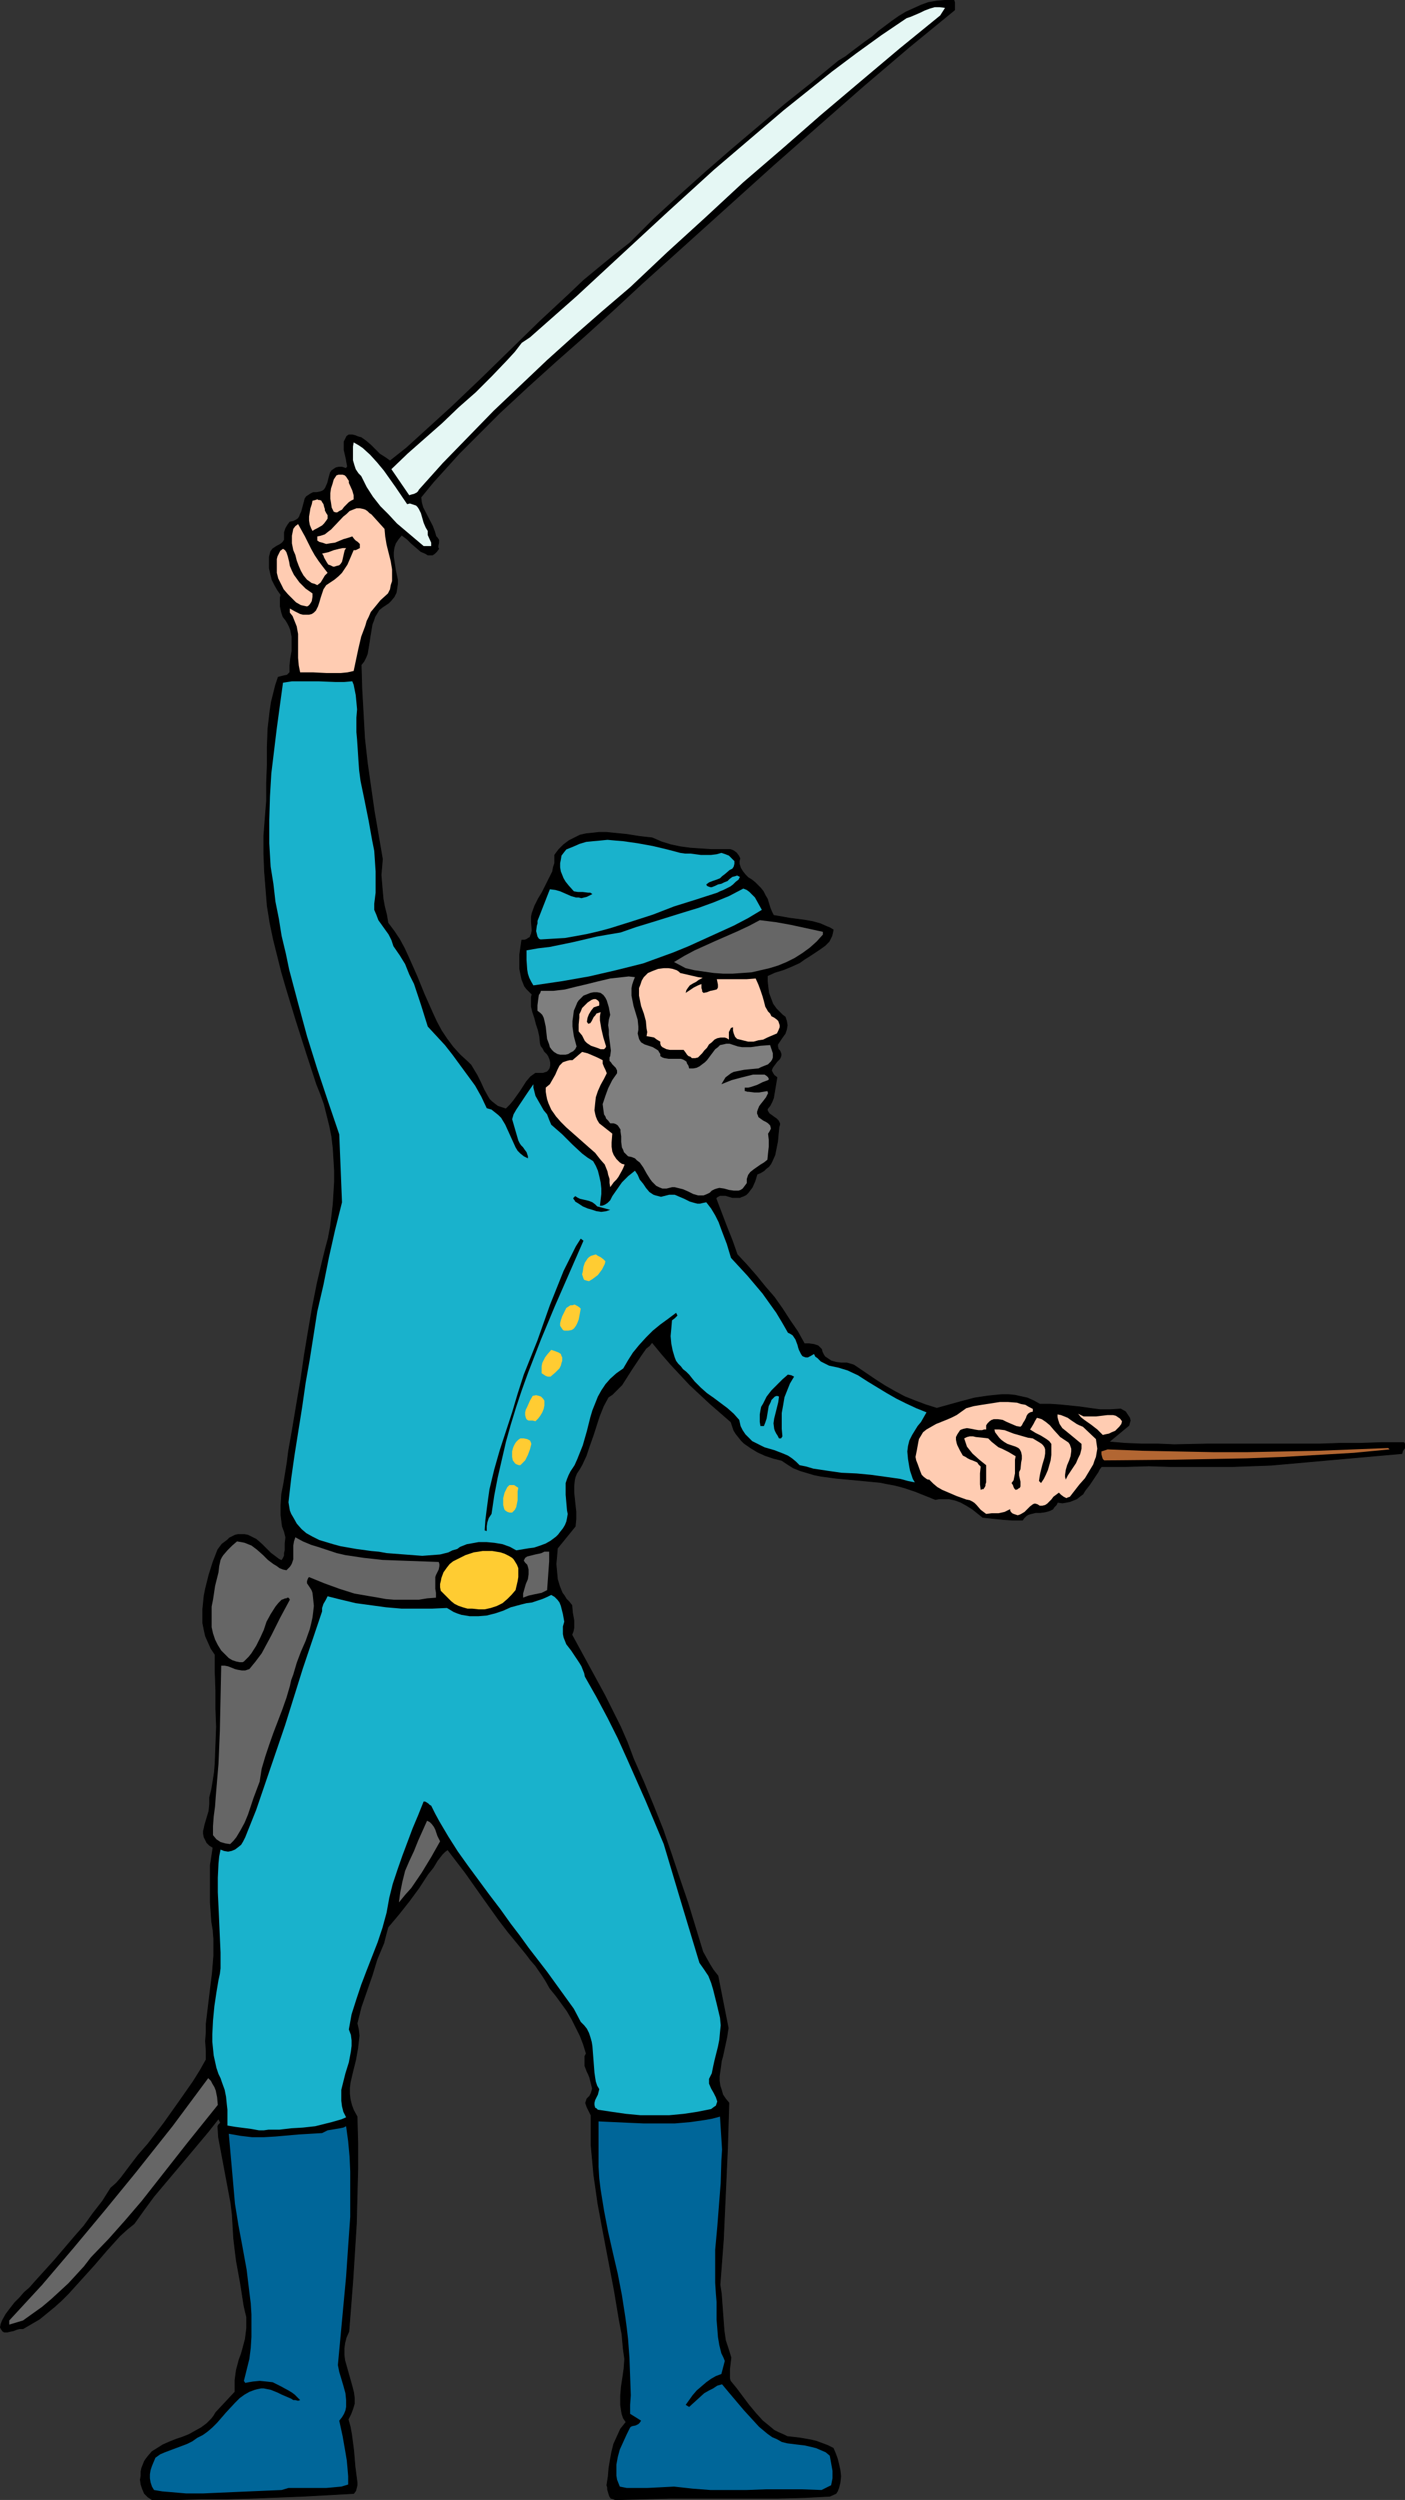 <?xml version="1.0" encoding="UTF-8" standalone="no"?>
<svg
   version="1.0"
   width="87.558mm"
   height="155.711mm"
   id="svg38"
   sodipodi:docname="Soldier - Blue 02.wmf"
   xmlns:inkscape="http://www.inkscape.org/namespaces/inkscape"
   xmlns:sodipodi="http://sodipodi.sourceforge.net/DTD/sodipodi-0.dtd"
   xmlns="http://www.w3.org/2000/svg"
   xmlns:svg="http://www.w3.org/2000/svg">
  <rect width="100%" height="100%" fill="#333333" stroke="none"/>
  <sodipodi:namedview
     id="namedview38"
     pagecolor="#ffffff"
     bordercolor="#000000"
     borderopacity="0.25"
     inkscape:showpageshadow="2"
     inkscape:pageopacity="0.0"
     inkscape:pagecheckerboard="0"
     inkscape:deskcolor="#d1d1d1"
     inkscape:document-units="mm" />
  <defs
     id="defs1">
    <pattern
       id="WMFhbasepattern"
       patternUnits="userSpaceOnUse"
       width="6"
       height="6"
       x="0"
       y="0" />
  </defs>
  <path
     style="fill:#000000;fill-opacity:1;fill-rule:evenodd;stroke:#000000;stroke-width:0.162px;stroke-linecap:round;stroke-linejoin:round;stroke-miterlimit:4;stroke-dasharray:none;stroke-opacity:1"
     d="m 224.847,0.566 v 1.778 l -5.332,4.363 -5.332,4.363 -10.826,9.211 -10.503,9.211 -10.665,9.372 -31.024,27.955 -6.625,6.14 -6.787,6.14 -6.787,5.979 -6.625,5.979 -6.625,6.14 -6.302,6.302 -3.232,3.232 -3.07,3.393 -3.07,3.393 -2.909,3.555 0.162,1.293 0.323,1.131 2.262,4.363 0.485,1.293 0.323,1.131 0.323,0.323 0.323,0.485 v 0.323 0.323 l -0.162,0.808 v 0.323 l 0.162,0.323 -0.485,0.646 -0.485,0.485 -0.485,0.323 h -0.646 -0.485 l -0.485,-0.323 -1.131,-0.485 -1.131,-0.97 -1.131,-0.97 -0.97,-0.97 -1.293,-0.97 -0.808,0.97 -0.646,0.97 -0.323,0.97 -0.162,1.131 v 0.97 l 0.162,1.131 0.323,2.101 0.485,2.262 v 0.97 l -0.162,1.131 -0.162,0.97 -0.485,0.97 -0.808,0.97 -0.485,0.485 -0.485,0.323 -0.97,0.646 -0.808,0.646 -0.485,0.808 -0.485,0.808 -0.323,0.97 -0.323,0.808 -0.323,1.939 -0.162,0.97 -0.162,1.131 -0.323,1.939 -0.162,0.97 -0.323,0.808 -0.485,0.97 -0.646,0.808 0.162,5.656 0.323,5.817 0.323,5.817 0.646,5.817 0.808,5.656 0.808,5.656 0.97,5.656 0.97,5.656 -0.162,1.939 -0.162,1.778 0.323,3.878 0.162,1.778 0.323,1.778 0.485,1.939 0.323,1.939 1.454,1.939 1.293,1.939 1.131,2.101 0.97,2.101 1.939,4.363 1.777,4.363 1.939,4.363 0.97,2.101 1.131,2.101 1.293,1.939 1.454,1.939 1.616,1.778 1.939,1.778 0.646,0.646 0.485,0.808 0.97,1.616 0.808,1.616 0.808,1.778 0.808,1.454 0.485,0.808 0.485,0.485 0.808,0.646 0.646,0.485 0.97,0.323 0.97,0.323 0.97,-0.97 0.808,-0.97 1.616,-2.262 1.454,-2.262 0.97,-1.131 1.131,-0.808 h 1.777 l 0.485,-0.162 0.485,-0.162 0.323,-0.323 0.323,-0.485 0.162,-0.646 v -0.808 l -0.162,-0.646 -0.323,-0.808 -0.323,-0.485 -0.646,-0.646 -0.323,-0.646 -0.485,-0.646 -0.162,-0.646 -0.162,-1.616 -0.323,-1.454 -0.485,-1.454 -0.323,-1.293 -0.485,-1.454 -0.323,-1.293 v -1.454 -0.808 l 0.162,-0.646 -0.646,-0.646 -0.646,-0.646 -0.485,-0.646 -0.323,-0.808 -0.323,-0.808 -0.162,-0.808 -0.323,-1.616 v -1.616 -1.778 l 0.485,-3.393 h 0.646 l 0.485,-0.162 0.485,-0.323 0.323,-0.162 0.162,-0.485 0.162,-0.323 0.162,-0.808 -0.162,-2.101 v -1.131 l 0.162,-0.808 0.646,-1.778 0.808,-1.616 0.97,-1.616 0.808,-1.616 0.808,-1.616 0.808,-1.616 0.162,-0.97 0.323,-0.97 v -0.97 -0.97 l 0.97,-1.293 1.131,-1.131 1.293,-0.97 1.293,-0.646 1.293,-0.646 1.454,-0.323 1.616,-0.162 1.454,-0.162 h 1.616 l 1.616,0.162 3.232,0.323 3.07,0.485 2.909,0.323 2.262,0.97 2.101,0.646 2.262,0.485 2.424,0.323 2.424,0.162 2.424,0.162 h 4.524 l 0.485,0.162 0.323,0.162 0.646,0.485 0.485,0.646 0.162,0.323 0.162,0.323 -0.162,0.646 v 0.646 l 0.162,0.485 0.162,0.485 0.485,0.808 0.646,0.808 0.646,0.646 0.808,0.485 0.808,0.646 0.485,0.485 0.808,0.808 0.646,0.808 0.485,0.97 0.485,0.808 0.646,2.101 0.323,0.808 0.485,0.97 1.939,0.323 1.777,0.323 3.716,0.485 1.777,0.323 1.777,0.485 1.454,0.646 0.808,0.323 0.808,0.485 -0.162,0.808 -0.162,0.646 -0.323,0.646 -0.323,0.646 -0.97,0.97 -1.131,0.808 -2.424,1.616 -1.293,0.808 -1.131,0.808 -1.777,0.808 -1.939,0.808 -2.101,0.646 -1.777,0.808 v 1.293 l 0.162,1.454 0.162,1.293 0.485,1.293 0.485,1.293 0.808,1.131 0.97,0.97 0.485,0.485 0.646,0.485 0.162,0.485 0.162,0.485 0.162,0.97 -0.162,0.97 -0.323,0.97 -0.808,1.131 -0.646,0.97 -0.323,0.485 v 0.485 l 0.162,0.646 0.323,0.323 0.162,0.323 0.162,0.485 v 0.323 l -0.162,0.485 -0.162,0.323 -0.646,0.646 -0.485,0.646 -0.485,0.646 -0.162,0.323 -0.162,0.485 0.162,0.323 0.162,0.323 0.323,0.485 0.646,0.485 -0.162,0.97 -0.162,0.97 -0.323,1.939 -0.162,0.97 -0.323,0.808 -0.485,0.97 -0.646,0.808 v 0.323 l 0.162,0.323 0.323,0.485 0.485,0.323 0.646,0.485 0.485,0.323 0.485,0.485 0.323,0.646 v 0.323 l -0.162,0.485 -0.162,1.616 -0.162,1.778 -0.323,1.616 -0.323,1.616 -0.646,1.454 -0.323,0.646 -0.485,0.646 -0.646,0.485 -0.485,0.485 -0.808,0.485 -0.808,0.323 -0.485,1.616 -0.646,1.454 -0.485,0.646 -0.485,0.646 -0.485,0.485 -0.646,0.323 -0.485,0.162 -0.323,0.162 h -0.97 -0.808 l -1.616,-0.485 h -0.808 -0.485 l -0.323,0.162 -0.323,0.162 -0.323,0.323 1.293,3.393 1.293,3.393 1.293,3.232 1.131,3.232 2.262,2.424 2.262,2.585 2.101,2.585 2.101,2.424 1.939,2.747 1.777,2.747 1.777,2.585 1.616,2.909 h 0.646 0.485 l 1.131,0.162 0.97,0.323 0.808,0.808 0.162,0.646 0.323,0.646 0.323,0.485 0.485,0.323 0.485,0.323 0.485,0.323 1.131,0.323 1.293,0.162 h 1.293 l 1.131,0.323 0.485,0.162 0.485,0.323 4.524,3.07 2.262,1.454 2.262,1.293 2.424,1.293 2.424,0.97 2.585,0.97 2.585,0.808 2.909,-0.808 2.909,-0.808 3.07,-0.808 3.232,-0.485 1.616,-0.162 1.616,-0.162 h 1.454 l 1.616,0.162 1.454,0.323 1.454,0.323 1.454,0.646 1.454,0.808 h 2.424 l 2.424,0.162 4.686,0.485 2.262,0.323 2.424,0.323 h 2.424 l 2.424,-0.162 1.131,0.646 0.323,0.485 0.323,0.485 0.323,0.485 0.162,0.646 -0.162,0.485 -0.162,0.646 -4.686,3.878 3.716,0.323 3.878,0.162 h 3.878 l 3.878,0.162 7.918,-0.162 h 3.716 3.716 5.009 4.848 9.21 l 4.686,-0.162 h 4.686 l 5.009,-0.162 h 2.585 2.747 l 0.162,0.323 v 0.323 0.646 l -0.485,0.646 -0.162,0.646 -30.863,2.747 -4.524,0.162 -4.524,0.162 h -4.686 -4.848 -5.009 l -5.171,-0.162 -5.494,0.162 h -5.655 l -0.485,0.646 -0.323,0.646 -0.97,1.454 -0.97,1.454 -1.131,1.454 -0.485,0.808 -0.646,0.485 -0.808,0.646 -0.808,0.323 -0.808,0.323 -0.808,0.162 -0.97,0.162 -1.131,-0.162 -0.323,0.646 -0.485,0.485 -0.323,0.485 -0.646,0.323 -0.485,0.162 -0.646,0.162 -1.131,0.162 h -1.131 l -1.293,0.323 -0.485,0.162 -0.485,0.323 -0.485,0.485 -0.323,0.485 h -2.424 l -2.262,-0.162 -4.686,-0.485 -2.424,-1.939 -1.293,-0.808 -1.454,-0.808 -1.293,-0.485 -1.454,-0.323 h -1.616 -0.808 l -0.808,0.162 -2.424,-0.97 -2.424,-0.97 -2.424,-0.808 -1.131,-0.323 -1.293,-0.323 -1.777,-0.323 -1.616,-0.323 -3.393,-0.323 -3.393,-0.323 -3.555,-0.323 -3.555,-0.485 -1.616,-0.323 -1.616,-0.485 -1.616,-0.485 -1.616,-0.646 -1.293,-0.808 -1.454,-0.97 -1.939,-0.485 -1.939,-0.646 -1.777,-0.808 -1.616,-0.97 -1.616,-1.131 -0.646,-0.646 -0.646,-0.808 -0.646,-0.808 -0.485,-0.808 -0.323,-0.97 -0.323,-0.97 -5.009,-4.363 -4.686,-4.363 -2.262,-2.424 -2.262,-2.424 -2.101,-2.424 -2.262,-2.747 -0.646,0.808 -0.808,0.646 -1.131,1.616 -2.262,3.393 -1.131,1.778 -1.131,1.778 -1.454,1.454 -0.808,0.808 -0.97,0.646 -1.131,2.101 -0.97,2.424 -1.454,4.525 -0.808,2.262 -0.808,2.424 -0.97,2.101 -0.646,1.131 -0.646,0.97 -0.323,0.808 -0.162,0.646 -0.162,1.454 v 1.616 l 0.323,3.07 0.162,1.454 v 1.616 l -0.162,1.778 -4.201,5.171 -0.162,1.939 -0.162,1.778 0.162,1.778 0.162,1.778 0.485,1.616 0.646,1.616 0.485,0.646 0.485,0.808 0.646,0.646 0.646,0.808 0.162,1.778 0.323,1.778 v 0.808 0.97 l -0.162,0.808 -0.323,0.808 3.878,7.11 3.878,7.11 3.716,7.433 1.616,3.717 1.454,3.878 2.424,5.494 2.262,5.494 2.262,5.656 1.939,5.656 1.939,5.817 1.939,5.656 3.555,11.635 0.808,1.454 0.808,1.454 0.808,1.293 1.131,1.454 2.424,12.281 -0.162,0.97 -0.162,1.131 -0.485,2.262 -0.485,2.262 -0.323,1.131 -0.162,1.293 -0.162,1.131 -0.162,1.131 v 1.131 l 0.162,1.131 0.323,0.97 0.323,1.131 0.646,0.97 0.808,0.97 -0.323,10.665 -0.485,10.665 -0.485,10.827 -0.808,10.665 0.323,2.101 0.162,2.262 0.323,4.363 0.162,2.101 0.323,2.262 0.646,1.939 0.646,2.101 -0.323,2.747 v 1.454 0.646 l 0.162,0.646 1.454,1.778 2.909,3.878 1.616,1.939 1.616,1.778 1.777,1.454 0.97,0.808 0.97,0.485 1.131,0.485 0.97,0.485 2.909,0.323 2.747,0.485 1.293,0.323 1.293,0.485 1.293,0.485 1.293,0.646 0.485,1.131 0.485,1.293 0.323,1.293 0.323,1.454 0.162,1.454 -0.162,1.454 -0.323,1.293 -0.323,0.808 -0.323,0.485 -1.454,0.646 -6.14,0.323 -6.14,0.162 h -6.302 -19.067 l -6.302,0.162 -6.14,0.162 h -0.485 l -0.323,-0.162 -0.646,-0.162 -0.323,-0.485 -0.162,-0.485 -0.323,-1.131 v -0.485 l -0.162,-0.485 0.323,-2.101 0.162,-1.939 0.323,-1.939 0.323,-1.778 0.485,-1.939 0.808,-1.778 0.808,-1.778 0.646,-0.808 0.646,-0.808 -0.646,-0.97 -0.323,-0.97 -0.162,-0.97 -0.162,-1.131 v -2.101 l 0.162,-2.101 0.323,-2.101 0.323,-2.262 0.162,-2.262 -0.162,-1.131 -0.162,-1.131 -0.323,-3.555 -0.646,-3.393 -1.131,-6.787 -2.585,-13.574 -1.293,-6.948 -0.485,-3.393 -0.485,-3.393 -0.323,-3.555 -0.323,-3.393 v -3.555 -3.555 l -0.485,-0.97 -0.485,-0.97 -0.162,-0.485 -0.162,-0.485 0.162,-0.485 0.162,-0.485 0.646,-0.646 0.323,-0.646 0.162,-0.485 0.162,-0.646 -0.162,-0.646 -0.162,-0.646 -0.323,-1.293 -0.323,-0.808 -0.323,-0.646 -0.485,-1.293 v -0.808 -0.646 -0.808 l 0.323,-0.646 -0.646,-2.101 -0.808,-2.101 -0.97,-1.939 -0.97,-1.939 -1.131,-1.939 -1.293,-1.778 -1.293,-1.778 -1.454,-1.778 -0.808,-1.454 -0.808,-1.293 -1.777,-2.585 -1.131,-1.293 -0.97,-1.293 -2.101,-2.585 -2.262,-2.747 -2.101,-2.747 -4.04,-5.656 -3.878,-5.494 -4.201,-5.494 -0.646,0.485 -0.646,0.646 -1.131,1.454 -0.97,1.616 -0.646,0.808 -0.646,0.808 -2.101,3.232 -2.262,3.07 -2.424,3.07 -2.585,3.07 -0.485,1.778 -0.485,1.939 -0.808,1.939 -0.808,1.939 -1.131,3.717 -1.293,3.717 -1.293,3.717 -0.485,1.939 -0.485,1.939 0.323,1.454 0.162,1.454 -0.162,1.454 -0.162,1.454 -0.485,2.747 -0.646,2.585 -0.646,2.747 -0.162,1.293 v 1.454 l 0.162,1.293 0.323,1.293 0.485,1.293 0.808,1.454 0.162,6.14 v 6.302 l -0.162,6.302 -0.162,6.464 -0.808,12.927 -0.485,6.302 -0.485,6.14 -0.646,1.454 -0.323,1.293 -0.162,1.293 v 1.454 l 0.162,1.293 0.323,1.131 1.454,5.171 0.323,1.293 0.162,1.293 v 1.293 l -0.323,1.131 -0.485,1.293 -0.646,1.293 0.485,1.778 0.323,1.778 0.485,3.717 0.323,3.878 0.485,3.717 v 0.646 l -0.162,0.646 -0.162,0.646 -0.485,0.646 -5.817,0.323 -5.979,0.323 -12.119,0.485 -5.979,0.162 h -5.979 l -5.817,0.162 h -5.817 l -0.485,-0.323 -0.485,-0.323 -0.485,-0.485 -0.323,-0.323 -0.485,-1.131 -0.323,-0.97 -0.162,-1.131 0.162,-0.97 v -0.97 l 0.162,-0.808 0.323,-0.808 0.323,-0.808 0.323,-0.485 0.485,-0.646 0.97,-1.131 1.293,-0.808 1.293,-0.808 1.454,-0.646 1.616,-0.646 1.454,-0.485 1.616,-0.646 1.454,-0.808 1.454,-0.808 1.293,-0.97 1.131,-1.131 0.485,-0.646 0.485,-0.808 4.524,-4.848 v -1.454 -1.293 l 0.162,-1.293 0.162,-1.131 0.646,-2.424 0.485,-1.293 0.323,-1.131 0.646,-2.424 0.162,-1.293 0.162,-1.293 v -1.293 -1.293 l -0.323,-1.293 -0.323,-1.454 -0.808,-5.171 -0.97,-5.333 -0.323,-2.585 -0.323,-2.747 -0.162,-2.747 -0.162,-2.747 -0.323,-2.747 -0.485,-2.585 -0.97,-5.171 -0.97,-5.171 -0.485,-2.585 -0.162,-2.585 0.162,-0.323 0.323,-0.323 0.162,-0.323 v 0 l -0.162,-0.162 -0.323,-0.646 -2.424,3.07 -5.009,5.979 -2.585,3.07 -5.171,6.14 -2.262,3.07 -2.424,3.393 -1.616,1.293 -1.777,1.616 -3.07,3.393 -2.909,3.393 -3.07,3.393 -3.07,3.393 -1.616,1.616 -1.616,1.454 -1.777,1.454 -1.777,1.454 -1.939,1.131 -1.939,1.131 H 4.605 l -0.646,0.162 -0.808,0.323 -0.808,0.162 -0.646,0.162 H 1.05 l -0.323,-0.162 -0.162,-0.162 -0.323,-0.485 -0.162,-0.323 0.162,-0.808 0.323,-0.808 0.808,-1.454 0.97,-1.293 1.131,-1.454 1.131,-1.131 1.131,-1.293 1.293,-1.131 1.131,-1.293 4.686,-5.171 4.686,-5.494 2.262,-2.585 2.101,-2.909 2.262,-2.909 1.939,-3.07 1.293,-1.131 1.131,-1.293 1.939,-2.585 2.101,-2.747 1.131,-1.293 1.131,-1.293 3.716,-4.848 3.555,-5.009 3.393,-4.848 1.616,-2.585 1.454,-2.585 v -2.101 l -0.162,-2.262 0.162,-2.101 v -1.939 l 0.485,-4.04 0.485,-4.04 0.485,-3.878 0.323,-4.04 v -1.939 -2.101 l -0.162,-2.101 -0.323,-1.939 -0.323,-4.525 v -4.363 -2.101 -2.262 l 0.323,-2.101 0.323,-2.101 -0.808,-0.485 -0.646,-0.646 -0.323,-0.646 -0.323,-0.646 -0.162,-0.808 v -0.646 l 0.162,-0.646 0.162,-0.808 0.97,-3.232 0.162,-1.616 v -0.808 -0.808 l 0.485,-1.939 0.323,-1.939 0.323,-2.101 0.162,-2.101 0.162,-4.201 0.162,-4.363 -0.162,-4.201 v -4.363 l -0.162,-4.363 v -4.04 l -0.97,-1.454 -0.646,-1.454 -0.646,-1.454 -0.323,-1.454 -0.323,-1.616 v -1.616 -1.616 l 0.162,-1.616 0.162,-1.616 0.323,-1.616 0.808,-3.232 0.97,-3.07 1.131,-2.909 0.97,-1.293 0.646,-0.485 0.646,-0.485 0.485,-0.485 0.646,-0.323 0.646,-0.323 0.646,-0.162 h 0.808 0.808 l 0.808,0.162 0.646,0.323 0.646,0.323 0.646,0.323 1.293,1.131 2.101,2.101 1.293,0.97 0.646,0.485 0.646,0.323 0.323,-0.485 0.323,-0.646 v -0.646 l 0.162,-0.646 v -1.616 l 0.162,-1.454 -0.323,-1.293 -0.485,-1.293 -0.162,-1.293 -0.162,-1.293 v -2.424 l 0.162,-2.585 0.485,-2.424 0.808,-5.009 0.323,-2.585 0.97,-5.494 0.97,-5.817 0.97,-5.656 0.808,-5.656 0.97,-5.817 0.97,-5.656 1.131,-5.656 1.293,-5.494 0.646,-2.585 0.646,-2.424 0.485,-2.585 0.323,-2.585 0.323,-2.747 0.162,-2.585 0.162,-2.747 v -2.585 l -0.162,-2.747 -0.162,-2.585 -0.323,-2.747 -0.485,-2.424 -0.646,-2.585 -0.646,-2.585 -0.808,-2.262 -0.97,-2.424 -2.424,-7.433 -2.424,-7.595 -2.262,-7.433 -1.131,-3.878 -0.97,-3.878 -0.97,-3.878 -0.808,-3.878 -0.646,-4.04 -0.323,-4.04 -0.323,-4.04 -0.162,-4.201 v -4.201 l 0.323,-4.201 0.323,-4.04 v -4.201 l 0.162,-4.201 v -4.201 l 0.162,-4.363 0.485,-4.201 0.323,-2.101 0.485,-1.939 0.485,-1.939 0.646,-1.939 0.646,-0.162 0.646,-0.162 0.808,-0.162 0.323,-0.323 0.323,-0.323 v -0.808 -0.808 l 0.162,-1.616 0.323,-1.778 v -1.778 -1.616 l -0.323,-1.616 -0.323,-0.808 -0.323,-0.646 -0.485,-0.808 -0.646,-0.808 -0.323,-0.97 -0.323,-1.454 v -1.454 -0.646 l 0.162,-0.646 -0.808,-1.131 -0.646,-1.131 -0.646,-1.293 -0.323,-1.293 -0.323,-1.454 v -1.293 -1.293 l 0.323,-1.293 0.485,-0.646 0.485,-0.323 0.485,-0.323 0.646,-0.323 0.485,-0.323 0.323,-0.323 0.323,-0.485 v -0.323 -0.485 -0.97 l 0.323,-0.97 0.485,-0.808 0.485,-0.646 0.808,-0.162 0.646,-0.323 0.485,-0.323 0.323,-0.485 0.162,-0.485 0.323,-0.646 0.646,-2.424 0.162,-0.646 0.323,-0.485 0.485,-0.323 0.485,-0.323 0.646,-0.323 h 0.808 l 0.808,-0.162 0.485,-0.162 0.485,-0.323 0.323,-0.485 0.485,-1.131 0.323,-1.293 0.323,-1.131 0.323,-0.485 0.485,-0.323 0.485,-0.323 0.646,-0.162 h 0.808 l 0.97,0.323 0.323,-0.485 -0.162,-0.808 -0.162,-0.97 -0.485,-2.101 v -1.131 -0.808 l 0.485,-0.97 0.162,-0.323 0.485,-0.323 h 0.808 l 0.646,0.162 0.808,0.323 0.646,0.162 1.131,0.808 1.131,0.97 1.131,1.131 0.97,0.97 1.293,0.808 1.131,0.808 3.878,-3.07 3.555,-3.232 7.11,-6.464 6.948,-6.625 13.735,-13.412 6.948,-6.464 3.393,-3.232 3.716,-3.07 3.555,-2.909 3.716,-2.909 5.655,-5.656 5.979,-5.494 6.14,-5.494 6.14,-5.333 6.302,-5.333 6.302,-5.333 6.302,-5.009 6.302,-5.171 1.616,-0.97 1.454,-1.131 3.232,-2.424 1.616,-1.131 1.454,-1.293 3.232,-2.424 1.616,-1.131 1.616,-0.97 1.777,-0.808 1.777,-0.808 1.777,-0.646 1.939,-0.323 1.939,-0.162 h 2.101 z"
     id="path1" />
  <path
     style="fill:#e5f7f4;fill-opacity:1;fill-rule:evenodd;stroke:none"
     d="m 222.584,1.858 -1.131,1.778 -9.534,7.756 -9.21,7.756 -9.372,7.918 -9.049,7.918 -9.21,7.918 -8.887,8.241 -9.049,8.241 -8.726,8.241 -6.625,5.656 -6.463,5.656 -6.463,5.817 -6.302,5.979 -6.302,5.979 -5.979,6.14 -5.979,6.14 -5.656,6.302 -0.162,0.323 -0.323,0.323 -0.646,0.323 -0.646,0.162 -0.485,0.162 -4.201,-6.14 3.878,-3.717 8.079,-7.11 3.878,-3.717 4.04,-3.555 3.878,-3.878 3.555,-3.717 1.777,-1.939 1.616,-2.101 1.939,-1.293 10.988,-9.695 10.826,-10.019 10.665,-9.857 10.826,-9.857 5.494,-4.686 5.494,-4.686 5.494,-4.686 5.655,-4.525 5.655,-4.525 5.817,-4.363 5.817,-4.201 5.979,-4.04 0.97,-0.323 1.131,-0.485 1.131,-0.485 0.97,-0.485 1.293,-0.485 1.131,-0.323 h 1.131 z"
     id="path2" />
  <path
     style="fill:#e5f7f4;fill-opacity:1;fill-rule:evenodd;stroke:none"
     d="m 95.901,118.689 0.646,-0.162 0.485,0.162 0.485,0.162 0.485,0.162 0.323,0.323 0.323,0.485 0.485,0.97 0.646,2.262 0.485,1.131 0.485,0.808 v 0.485 0.485 l 0.808,1.778 v 0.323 0.485 h -1.777 l -4.201,-3.555 -2.101,-1.778 -1.939,-2.101 -1.939,-1.939 -1.777,-2.262 -1.454,-2.262 -0.646,-1.293 -0.646,-1.293 -0.646,-0.646 -0.646,-0.97 -0.323,-0.97 -0.323,-1.131 v -1.131 -1.131 -0.97 l 0.162,-0.97 1.131,0.646 0.97,0.646 1.777,1.616 1.616,1.778 1.616,1.939 2.747,3.878 z"
     id="path3" />
  <path
     style="fill:#ffccb2;fill-opacity:1;fill-rule:evenodd;stroke:none"
     d="m 82.166,113.679 0.808,1.778 0.323,1.131 v 0.97 l -0.646,0.323 -0.485,0.323 -0.646,0.646 -0.485,0.485 -0.485,0.646 -0.646,0.323 -0.485,0.323 h -0.323 l -0.485,-0.162 -0.485,-0.97 -0.162,-1.131 -0.162,-0.97 v -1.293 l 0.162,-1.131 0.323,-0.97 0.323,-1.131 0.646,-0.97 0.485,-0.162 h 0.485 0.485 l 0.485,0.162 0.323,0.323 0.323,0.485 0.323,0.485 z"
     id="path4" />
  <path
     style="fill:#ffccb2;fill-opacity:1;fill-rule:evenodd;stroke:none"
     d="m 77.157,121.274 v 0.808 l -0.323,0.485 -0.485,0.646 -0.485,0.485 -1.131,0.646 -0.646,0.323 -0.485,0.323 -0.323,-0.646 -0.323,-0.808 -0.162,-0.97 v -0.97 l 0.162,-0.97 0.162,-0.97 0.323,-0.97 0.162,-0.808 0.646,-0.162 0.485,-0.162 0.323,0.162 h 0.323 l 0.323,0.162 0.162,0.323 0.323,0.485 0.162,0.646 0.162,0.485 v 0.323 l 0.323,0.646 z"
     id="path5" />
  <path
     style="fill:#ffccb2;fill-opacity:1;fill-rule:evenodd;stroke:none"
     d="m 90.569,124.506 0.162,1.778 0.323,1.939 0.485,1.939 0.485,1.939 0.323,1.939 v 1.778 0.97 l -0.323,0.97 -0.162,0.97 -0.485,0.97 -1.777,1.616 -1.454,1.778 -0.808,0.97 -0.485,1.131 -0.485,0.97 -0.323,1.131 -0.97,2.585 -0.646,2.747 -1.131,5.332 -1.454,0.323 -1.616,0.162 h -1.616 -1.616 l -3.232,-0.162 h -1.616 -1.454 l -0.323,-1.616 -0.162,-1.778 v -3.878 -1.778 l -0.323,-1.778 -0.323,-0.808 -0.323,-0.808 -0.323,-0.808 -0.646,-0.808 v -0.97 l 1.131,0.646 1.293,0.646 0.646,0.162 h 0.646 0.808 l 0.646,-0.162 0.485,-0.323 0.485,-0.485 0.485,-0.97 0.323,-0.97 0.323,-1.131 0.323,-0.97 0.323,-0.97 0.323,-0.485 0.323,-0.485 0.485,-0.323 0.485,-0.323 0.97,-0.646 0.97,-0.808 0.808,-0.808 0.646,-0.97 0.646,-0.97 0.485,-1.131 0.97,-2.262 h 0.485 l 0.323,-0.162 0.323,-0.162 0.323,-0.162 v -0.485 -0.485 l -0.323,-0.323 -0.162,-0.162 -0.485,-0.323 -0.323,-0.323 -0.485,-0.646 -0.97,0.323 -1.131,0.323 -1.939,0.808 -1.131,0.162 -0.97,0.162 -0.97,-0.323 -0.646,-0.162 -0.485,-0.323 v -0.97 l 0.808,-0.162 0.97,-0.323 0.808,-0.646 0.646,-0.485 2.909,-3.07 0.808,-0.646 0.646,-0.646 0.808,-0.323 0.808,-0.323 h 0.808 l 0.808,0.162 0.485,0.162 0.485,0.323 0.485,0.485 0.485,0.323 z"
     id="path6" />
  <path
     style="fill:#ffccb2;fill-opacity:1;fill-rule:evenodd;stroke:none"
     d="m 77.157,134.848 -0.646,0.646 -0.97,1.616 -0.808,0.646 -0.646,-0.323 -0.646,-0.162 -1.131,-0.808 -0.808,-0.97 -0.646,-1.131 -0.485,-1.131 -0.485,-1.293 -0.323,-1.293 -0.485,-1.131 -0.162,-0.808 -0.162,-0.808 v -0.97 -0.808 l 0.162,-0.808 0.162,-0.808 0.485,-0.646 0.646,-0.485 1.616,2.909 1.454,2.909 0.808,1.454 0.97,1.454 0.97,1.293 z"
     id="path7" />
  <path
     style="fill:#ffccb2;fill-opacity:1;fill-rule:evenodd;stroke:none"
     d="m 81.52,129.03 -0.323,0.485 -0.162,0.646 -0.323,1.454 -0.162,0.646 -0.323,0.485 -0.323,0.323 -0.646,0.162 -0.485,0.162 h -0.323 l -0.646,-0.323 -0.485,-0.162 -0.323,-0.485 -0.646,-1.131 -0.162,-0.485 -0.323,-0.485 1.454,-0.323 1.293,-0.485 1.293,-0.323 0.808,-0.162 z"
     id="path8" />
  <path
     style="fill:#ffccb2;fill-opacity:1;fill-rule:evenodd;stroke:none"
     d="m 68.27,133.232 0.485,1.131 0.485,0.97 1.293,1.778 0.646,0.646 0.808,0.808 1.616,1.131 v 0.808 l -0.162,0.97 -0.162,0.323 -0.323,0.485 -0.323,0.323 -0.323,0.162 -1.454,-0.323 -1.131,-0.646 -0.97,-0.97 -0.97,-0.97 -0.97,-1.131 -0.646,-1.293 -0.646,-1.293 -0.323,-1.293 v -1.616 -1.616 l 0.162,-0.646 0.323,-0.646 0.323,-0.646 0.646,-0.485 0.485,0.323 0.323,0.485 0.323,0.97 0.162,0.646 0.162,0.646 z"
     id="path9" />
  <path
     style="fill:#19b2cc;fill-opacity:1;fill-rule:evenodd;stroke:none"
     d="m 82.974,160.379 0.323,0.808 0.162,0.808 0.323,1.616 0.162,1.616 0.162,1.778 -0.162,1.939 v 1.778 1.616 l 0.162,1.778 0.162,2.424 0.162,2.585 0.162,2.262 0.323,2.424 0.97,4.686 0.97,4.848 0.808,4.525 0.485,2.424 0.162,2.424 0.162,2.424 v 2.424 2.585 l -0.323,2.585 v 0.646 0.808 l 0.485,1.131 0.485,1.293 0.808,1.131 0.808,1.131 0.808,1.131 0.646,1.293 0.485,1.454 1.454,2.101 1.293,2.101 0.97,2.424 1.131,2.262 1.616,4.848 1.616,5.171 4.04,4.363 1.777,2.262 1.777,2.424 1.777,2.424 1.777,2.424 1.454,2.585 1.293,2.747 1.131,0.323 0.808,0.646 0.808,0.646 0.646,0.646 0.485,0.808 0.485,0.808 1.616,3.555 0.808,1.778 0.485,0.808 0.646,0.646 0.808,0.646 0.97,0.485 v -0.485 l -0.162,-0.485 -0.162,-0.485 -0.485,-0.646 -0.323,-0.485 -0.485,-0.485 -0.323,-0.485 -0.323,-0.646 -1.454,-5.009 0.323,-1.131 0.646,-1.131 1.293,-1.939 1.293,-1.939 1.454,-2.101 v 0.808 l 0.162,0.646 0.323,1.293 0.646,1.131 0.646,1.131 0.646,1.131 0.808,0.97 0.485,1.293 0.485,1.131 1.293,1.131 1.293,1.131 2.424,2.424 2.262,2.101 1.293,0.97 1.293,0.808 0.646,1.131 0.485,1.131 0.323,1.293 0.323,1.454 0.162,1.454 v 1.293 l -0.162,1.293 -0.162,1.454 h 0.485 l 0.485,-0.162 0.323,-0.162 0.485,-0.323 0.646,-0.646 0.485,-0.97 1.131,-1.616 1.131,-1.616 1.454,-1.454 1.616,-1.293 0.646,0.97 0.485,1.131 0.808,0.97 0.646,0.97 0.808,0.97 0.97,0.646 0.485,0.162 0.646,0.162 0.646,0.162 0.646,-0.162 0.646,-0.162 0.646,-0.162 h 0.646 0.646 l 1.131,0.485 1.131,0.485 1.293,0.646 1.131,0.323 0.646,0.162 h 0.646 l 0.646,-0.162 0.808,-0.162 1.131,1.454 0.97,1.616 0.808,1.616 0.646,1.778 1.293,3.393 0.485,1.616 0.485,1.616 3.878,4.201 1.777,2.101 1.777,2.101 1.616,2.262 1.616,2.262 1.454,2.424 1.293,2.262 0.646,0.323 0.485,0.323 0.323,0.485 0.323,0.485 0.485,1.293 0.162,0.646 0.162,0.485 0.485,0.97 0.323,0.485 0.323,0.162 0.485,0.162 h 0.485 l 0.646,-0.323 0.808,-0.485 0.323,0.646 0.485,0.323 0.808,0.808 0.97,0.485 0.97,0.485 2.262,0.485 2.101,0.646 2.424,1.131 2.262,1.454 4.524,2.747 2.262,1.293 2.262,1.131 2.424,1.131 2.424,0.97 -0.646,1.131 -0.646,1.131 -0.808,0.97 -1.293,2.101 -0.646,1.293 -0.323,1.293 -0.162,1.293 0.162,1.778 0.323,1.939 0.162,0.808 0.323,0.97 0.323,0.97 0.485,0.808 -1.616,-0.323 -1.777,-0.485 -3.393,-0.485 -3.555,-0.485 -3.393,-0.323 -3.555,-0.162 -3.393,-0.485 -3.232,-0.485 -1.616,-0.485 -1.616,-0.323 -0.808,-0.808 -0.97,-0.808 -0.97,-0.646 -1.131,-0.485 -2.101,-0.808 -2.262,-0.646 -0.97,-0.485 -0.97,-0.485 -0.97,-0.485 -0.808,-0.808 -0.808,-0.808 -0.646,-0.97 -0.485,-0.97 -0.323,-1.454 -1.293,-1.454 -1.454,-1.293 -3.232,-2.424 -1.616,-1.131 -1.454,-1.293 -1.454,-1.454 -1.293,-1.616 -0.646,-0.646 -0.808,-0.646 -0.485,-0.646 -0.646,-0.646 -0.485,-0.646 -0.323,-0.808 -0.485,-1.616 -0.323,-1.616 -0.162,-1.778 0.162,-1.778 0.162,-1.939 0.646,-0.485 0.646,-0.646 -0.323,-0.646 -1.939,1.454 -1.777,1.293 -1.777,1.454 -1.616,1.616 -1.616,1.778 -1.454,1.778 -1.131,1.778 -1.131,1.939 -1.616,1.131 -1.454,1.293 -1.131,1.293 -0.97,1.454 -0.808,1.454 -0.646,1.616 -0.646,1.616 -0.485,1.616 -0.808,3.232 -0.97,3.393 -0.646,1.616 -0.646,1.616 -0.646,1.454 -0.97,1.454 -0.485,0.97 -0.323,0.808 -0.323,0.97 v 0.97 1.778 l 0.323,3.717 0.162,0.808 -0.162,0.97 -0.162,0.808 -0.323,0.808 -0.485,0.808 -0.646,0.808 -0.485,0.646 -0.485,0.485 -1.293,0.97 -1.131,0.646 -1.293,0.485 -1.454,0.485 -1.293,0.162 -2.909,0.485 -1.454,-0.808 -1.777,-0.646 -1.939,-0.323 -1.777,-0.162 h -1.939 l -1.777,0.323 -0.97,0.162 -0.808,0.323 -0.808,0.323 -0.646,0.485 -1.131,0.323 -0.97,0.485 -1.939,0.485 -2.101,0.162 -2.101,0.162 -4.201,-0.323 -4.201,-0.323 -1.777,-0.323 -1.777,-0.162 -3.555,-0.485 -3.716,-0.646 -1.777,-0.485 -1.616,-0.485 -1.616,-0.485 -1.616,-0.808 -1.454,-0.808 -1.131,-0.97 -1.131,-1.293 -0.808,-1.454 -0.485,-0.808 -0.323,-0.808 -0.162,-0.97 -0.162,-0.97 0.646,-5.656 0.808,-5.656 1.777,-11.15 0.808,-5.656 0.97,-5.494 1.777,-11.311 1.454,-6.302 1.293,-6.464 1.454,-6.464 1.616,-6.464 -0.646,-15.998 -2.585,-7.595 -2.585,-7.756 -2.424,-7.756 -2.101,-7.756 -2.101,-7.918 -0.808,-3.878 -0.97,-4.04 -0.646,-4.04 -0.808,-4.04 -0.485,-4.201 -0.646,-4.04 -0.162,-2.747 -0.162,-2.747 v -5.494 l 0.162,-5.494 0.323,-5.494 0.646,-5.333 0.646,-5.332 1.454,-10.665 2.101,-0.323 h 2.101 4.201 l 4.04,0.162 h 1.939 z"
     id="path10" />
  <path
     style="fill:#19b2cc;fill-opacity:1;fill-rule:evenodd;stroke:none"
     d="m 160.212,200.777 1.131,0.162 h 1.293 l 2.424,0.323 h 1.131 1.293 l 1.293,-0.162 1.131,-0.323 0.97,0.323 0.808,0.323 0.646,0.646 0.323,0.323 0.323,0.323 v 0.646 l -0.162,0.646 -0.323,0.485 -0.646,0.323 -1.131,0.97 -0.646,0.485 -0.485,0.485 -0.808,0.323 -0.97,0.323 -0.808,0.323 -0.646,0.485 0.162,0.323 0.323,0.162 0.485,0.162 h 0.323 l 0.808,-0.323 0.323,-0.162 0.323,-0.162 0.808,-0.162 0.646,-0.323 0.808,-0.323 0.485,-0.485 0.646,-0.485 0.646,-0.162 0.485,-0.162 0.323,0.162 0.323,0.162 -0.323,0.646 -0.646,0.485 -0.646,0.646 -0.646,0.485 -1.616,0.808 -0.808,0.323 -0.646,0.323 -5.009,1.616 -5.171,1.616 -5.009,1.939 -5.009,1.616 -5.171,1.616 -2.424,0.646 -2.747,0.646 -2.585,0.485 -2.747,0.485 -2.747,0.162 -2.747,0.162 h -0.323 l -0.323,-0.162 -0.323,-0.485 -0.162,-0.646 -0.162,-0.646 0.162,-1.293 0.162,-0.485 v -0.646 l 2.909,-7.433 1.293,0.162 1.131,0.323 2.585,1.131 1.131,0.323 h 0.646 l 0.646,0.162 0.646,-0.162 0.646,-0.162 0.646,-0.323 0.646,-0.323 -0.485,-0.323 h -0.485 l -1.293,-0.162 h -1.131 l -0.97,-0.162 -1.293,-1.454 -0.646,-0.808 -0.485,-0.808 -0.323,-0.808 -0.323,-0.808 -0.162,-0.97 v -0.97 l 0.162,-0.808 0.162,-0.97 0.485,-0.646 0.646,-0.808 1.616,-0.646 1.454,-0.646 1.616,-0.485 1.616,-0.162 1.777,-0.162 1.616,-0.162 1.777,0.162 1.939,0.162 3.393,0.485 3.555,0.646 3.393,0.808 z"
     id="path11" />
  <path
     style="fill:#19b2cc;fill-opacity:1;fill-rule:evenodd;stroke:none"
     d="m 179.441,214.189 -3.232,1.939 -3.393,1.778 -3.555,1.616 -3.555,1.616 -3.555,1.616 -3.555,1.454 -3.555,1.293 -3.555,1.293 -3.232,0.808 -3.232,0.808 -6.302,1.454 -6.463,1.131 -6.625,0.97 -0.485,-0.808 -0.485,-0.97 -0.323,-0.97 -0.162,-0.97 -0.162,-2.262 v -2.262 l 2.747,-0.485 2.747,-0.323 5.494,-1.131 5.494,-1.293 2.747,-0.485 2.909,-0.485 3.716,-1.293 3.716,-1.131 7.271,-2.262 3.716,-1.131 3.555,-1.293 3.555,-1.454 3.393,-1.778 0.808,0.323 0.646,0.485 0.646,0.646 0.646,0.646 0.808,1.454 z"
     id="path12" />
  <path
     style="fill:#666666;fill-opacity:1;fill-rule:evenodd;stroke:none"
     d="m 193.822,219.36 v 0.646 0 l -1.454,1.616 -1.616,1.454 -1.777,1.293 -1.777,1.131 -1.939,0.97 -1.939,0.808 -2.101,0.646 -2.101,0.485 -2.101,0.485 -2.262,0.162 -2.262,0.162 h -2.101 l -2.262,-0.162 -2.262,-0.323 -2.262,-0.323 -2.101,-0.485 -2.747,-1.454 2.424,-1.454 2.424,-1.293 5.009,-2.262 2.585,-1.131 2.585,-1.131 2.747,-1.293 2.424,-1.293 3.878,0.485 3.555,0.646 z"
     id="path13" />
  <path
     style="fill:#ffccb2;fill-opacity:1;fill-rule:evenodd;stroke:none"
     d="m 160.212,229.055 2.101,0.485 2.101,0.485 2.262,0.323 2.262,0.162 h 2.424 2.262 2.262 l 2.101,-0.162 0.646,1.454 0.485,1.293 0.485,1.454 0.323,1.131 0.323,1.293 0.646,1.131 0.485,0.485 0.323,0.646 0.646,0.323 0.646,0.485 0.323,0.323 0.162,0.485 0.162,0.485 v 0.485 l -0.323,0.808 -0.162,0.323 -0.162,0.323 -2.262,0.97 -0.97,0.485 -1.131,0.162 -1.131,0.323 h -1.293 l -1.293,-0.323 -1.293,-0.323 -0.323,-0.323 -0.162,-0.162 -0.323,-0.808 -0.162,-0.646 v -0.808 l -0.485,0.162 -0.162,0.323 -0.162,0.323 -0.162,0.323 v 0.808 0.97 l -0.485,-0.323 -0.485,-0.162 h -0.97 l -0.808,0.162 -0.646,0.323 -0.646,0.646 -0.646,0.485 -0.485,0.808 -0.646,0.646 -0.485,0.646 -0.485,0.485 -0.485,0.485 -0.646,0.162 h -0.485 -0.323 l -0.323,-0.323 -0.485,-0.162 -0.323,-0.323 -0.323,-0.485 -0.485,-0.646 h -0.646 -0.808 -0.97 -0.808 l -0.808,-0.162 -0.646,-0.323 -0.323,-0.162 -0.323,-0.323 -0.162,-0.485 v -0.485 l -0.808,-0.485 -0.646,-0.485 -0.808,-0.162 -0.97,-0.162 0.162,-0.97 -0.162,-0.808 -0.162,-1.778 -0.485,-1.778 -0.646,-1.778 -0.323,-1.616 -0.162,-0.808 v -0.97 -0.808 l 0.323,-0.808 0.323,-0.97 0.485,-0.808 0.485,-0.485 0.485,-0.485 1.131,-0.485 1.293,-0.485 1.293,-0.162 h 1.131 l 0.97,0.162 0.97,0.323 0.485,0.323 z"
     id="path14" />
  <path
     style="fill:#7f7f7f;fill-opacity:1;fill-rule:evenodd;stroke:none"
     d="m 149.548,230.025 -0.323,0.808 -0.323,0.97 -0.162,0.808 v 0.97 0.808 l 0.162,0.808 0.323,1.616 0.485,1.616 0.485,1.616 0.162,1.616 v 0.808 l -0.162,0.808 0.162,0.646 0.162,0.646 0.162,0.323 0.323,0.485 0.808,0.485 0.97,0.323 0.97,0.323 0.808,0.485 0.485,0.323 0.162,0.323 0.323,0.485 v 0.485 l 0.485,0.323 0.485,0.162 0.97,0.162 h 1.939 0.97 l 0.485,0.162 0.323,0.162 0.485,0.323 0.162,0.485 0.323,0.485 0.162,0.646 h 0.97 l 0.808,-0.162 0.646,-0.323 0.646,-0.485 0.646,-0.485 0.485,-0.485 0.97,-1.293 0.97,-1.293 0.646,-0.485 0.485,-0.485 0.808,-0.162 0.646,-0.162 h 0.808 l 0.97,0.323 0.97,0.323 0.97,0.162 h 1.131 0.97 l 2.262,-0.323 2.262,-0.162 0.323,0.97 0.323,0.97 v 0.485 0.485 l -0.162,0.485 -0.323,0.485 -0.646,0.646 -0.808,0.323 -0.808,0.323 -0.646,0.323 -1.777,0.162 -1.616,0.162 -1.616,0.323 -0.808,0.162 -0.646,0.323 -0.646,0.485 -0.646,0.485 -0.485,0.808 -0.485,0.808 2.424,-0.97 2.424,-0.646 1.293,-0.323 1.293,-0.323 h 1.454 1.293 l 0.485,0.323 0.323,0.323 0.162,0.323 v 0.162 l -0.162,0.162 -1.293,0.485 -1.293,0.646 -1.454,0.485 -0.646,0.162 h -0.808 v 0.323 0.485 h 0.162 l 0.485,0.162 h 0.323 l 1.293,0.162 h 1.131 l 0.97,-0.162 0.97,-0.162 0.162,0.485 -0.162,0.323 -0.323,0.646 -0.485,0.646 -0.646,0.808 -0.485,0.646 -0.323,0.808 -0.162,0.485 v 0.485 l 0.162,0.323 0.162,0.485 1.131,0.808 0.646,0.323 0.485,0.323 0.485,0.485 0.162,0.646 v 0.162 l -0.162,0.323 -0.162,0.323 -0.323,0.485 0.162,1.454 v 1.616 l -0.162,1.454 -0.162,1.616 -0.808,0.646 -0.808,0.485 -1.616,1.131 -0.808,0.646 -0.485,0.646 -0.162,0.485 -0.162,0.485 v 0.485 0.485 l -0.485,0.646 -0.485,0.646 -0.485,0.323 -0.485,0.162 h -0.485 -0.646 l -1.131,-0.162 -1.131,-0.323 -1.131,-0.162 -0.646,0.162 -0.485,0.162 -0.646,0.323 -0.485,0.485 -0.646,0.323 -0.808,0.323 h -0.646 -0.646 l -1.131,-0.323 -1.293,-0.646 -1.131,-0.485 -1.293,-0.323 -0.646,-0.162 h -0.646 l -0.646,0.162 -0.646,0.162 H 156.011 l -0.808,-0.323 -0.646,-0.323 -0.485,-0.485 -0.485,-0.485 -0.485,-0.646 -0.808,-1.293 -0.808,-1.454 -0.808,-1.131 -0.646,-0.485 -0.485,-0.485 -0.808,-0.323 -0.808,-0.162 -0.485,-0.485 -0.485,-0.485 -0.162,-0.485 -0.323,-0.646 -0.162,-1.293 v -1.293 l -0.162,-1.131 v -0.485 l -0.323,-0.485 -0.323,-0.485 -0.485,-0.323 -0.485,-0.162 h -0.808 l -0.485,-0.646 -0.485,-0.485 -0.162,-0.485 -0.323,-0.485 -0.162,-1.131 -0.162,-1.293 0.646,-1.939 0.646,-1.778 0.97,-1.939 1.131,-1.616 v -0.646 l -0.323,-0.646 -0.323,-0.323 -0.485,-0.485 -0.323,-0.485 -0.323,-0.323 v -0.646 -0.162 l 0.162,-0.323 0.162,-1.293 -0.162,-1.293 -0.323,-2.424 v -1.131 l -0.162,-1.131 0.162,-1.293 0.323,-1.131 -0.323,-1.778 -0.485,-1.616 -0.323,-0.646 -0.485,-0.646 -0.646,-0.485 -0.808,-0.162 h -0.808 l -0.808,0.162 -0.808,0.323 -0.808,0.323 -0.485,0.485 -0.646,0.646 -0.323,0.485 -0.323,0.808 -0.485,1.131 -0.162,1.293 -0.162,1.131 v 1.293 l 0.162,1.131 0.162,1.131 0.646,2.424 -0.323,0.646 -0.485,0.485 -0.646,0.323 -0.485,0.323 -0.646,0.162 h -0.646 -0.646 l -0.646,-0.162 -0.808,-0.485 -0.485,-0.485 -0.485,-0.646 -0.162,-0.646 -0.485,-1.293 -0.162,-1.454 -0.162,-1.454 -0.323,-1.454 -0.162,-0.646 -0.323,-0.646 -0.485,-0.485 -0.646,-0.485 v -1.293 l 0.162,-1.293 0.162,-1.131 0.323,-0.485 0.162,-0.485 h 1.454 1.454 l 2.747,-0.323 2.585,-0.646 2.747,-0.646 2.585,-0.646 2.747,-0.646 2.909,-0.323 1.454,-0.162 z"
     id="path15" />
  <path
     style="fill:#000000;fill-opacity:1;fill-rule:evenodd;stroke:none"
     d="m 168.776,230.187 0.323,1.616 v 0.646 l -0.162,0.323 -0.162,0.162 -0.646,0.162 -0.808,0.162 -0.808,0.323 -0.808,0.162 -0.323,-0.323 v -0.323 l -0.162,-0.485 v -0.323 -0.323 -0.323 l -0.808,0.323 -0.97,0.485 -1.939,1.293 0.162,-0.646 0.323,-0.485 0.485,-0.646 0.808,-0.485 0.323,-0.162 0.323,-0.162 0.646,-0.485 0.646,-0.323 0.485,-0.323 z"
     id="path16" />
  <path
     style="fill:#ffccb2;fill-opacity:1;fill-rule:evenodd;stroke:none"
     d="m 141.145,236.004 v 0.485 0.162 l -0.162,0.162 h -0.162 l -0.485,0.162 -0.485,0.162 -0.646,0.808 -0.485,0.808 -0.323,0.808 -0.162,0.97 0.323,0.485 0.485,-0.162 0.323,-0.485 0.485,-0.97 0.323,-0.323 0.323,-0.485 0.485,-0.162 0.485,-0.162 -0.162,0.97 v 0.97 l 0.162,0.97 0.162,0.97 0.485,2.101 0.646,2.101 -0.162,0.323 -0.323,0.323 h -0.485 -0.323 l -0.808,-0.323 -0.97,-0.323 -0.485,-0.162 -0.485,-0.323 -0.485,-0.323 -0.485,-0.485 -0.646,-1.293 -0.808,-0.97 v -1.616 l 0.162,-1.616 v -0.808 l 0.323,-0.646 0.323,-0.808 0.485,-0.485 0.808,-0.808 0.97,-0.646 0.485,-0.162 h 0.485 l 0.485,0.323 0.162,0.162 z"
     id="path17" />
  <path
     style="fill:#ffccb2;fill-opacity:1;fill-rule:evenodd;stroke:none"
     d="m 141.953,249.577 v 0.808 l 0.323,0.808 0.323,0.646 0.323,0.808 -0.646,1.293 -0.808,1.454 -0.646,1.454 -0.485,1.454 -0.162,1.454 -0.162,1.616 0.162,0.808 0.162,0.646 0.323,0.808 0.485,0.808 3.07,2.424 -0.162,2.101 v 0.97 l 0.162,1.131 0.323,0.808 0.646,0.97 0.808,0.808 0.485,0.323 0.646,0.162 -0.323,0.808 -0.323,0.646 -0.808,1.454 -0.485,0.646 -0.646,0.646 -0.808,1.131 -0.162,-0.97 v -0.97 l -0.323,-0.97 -0.162,-0.808 -0.646,-1.616 -1.131,-1.293 -1.131,-1.454 -1.293,-1.131 -2.747,-2.424 -2.747,-2.424 -1.293,-1.293 -1.131,-1.293 -1.131,-1.616 -0.646,-1.454 -0.323,-0.97 -0.162,-0.808 -0.162,-0.97 v -0.97 l 0.97,-0.808 0.646,-1.131 0.646,-1.131 0.485,-1.131 0.485,-0.97 0.485,-0.485 0.323,-0.323 0.485,-0.162 0.485,-0.162 0.646,-0.162 h 0.646 l 2.262,-1.939 1.293,0.323 1.131,0.485 1.131,0.485 z"
     id="path18" />
  <path
     style="fill:#000000;fill-opacity:1;fill-rule:evenodd;stroke:none"
     d="m 140.66,283.996 3.07,0.808 -0.97,0.323 -1.131,0.162 -1.131,-0.162 -0.97,-0.323 -1.131,-0.323 -1.131,-0.485 -0.97,-0.646 -0.808,-0.485 -0.162,-0.323 -0.162,-0.162 -0.162,-0.323 0.162,-0.162 0.323,-0.323 0.485,0.323 0.646,0.323 1.454,0.323 0.646,0.162 0.808,0.323 0.646,0.485 z"
     id="path19" />
  <path
     style="fill:#000000;fill-opacity:1;fill-rule:evenodd;stroke:none"
     d="m 137.429,292.076 -3.393,7.756 -3.393,7.756 -3.232,7.756 -3.07,7.918 -1.454,4.04 -1.293,3.878 -1.293,4.201 -1.131,4.04 -0.97,4.201 -0.97,4.201 -0.808,4.201 -0.646,4.363 -0.323,0.485 -0.323,0.485 -0.323,0.97 -0.162,0.97 v 1.131 l -0.485,-0.162 0.162,-2.424 0.323,-2.585 0.323,-2.424 0.323,-2.262 1.131,-4.686 1.293,-4.525 2.909,-8.888 1.293,-4.363 1.454,-4.525 1.616,-4.04 1.616,-4.04 2.909,-8.241 1.616,-4.04 1.616,-4.04 1.939,-3.878 0.97,-1.939 1.131,-1.778 z"
     id="path20" />
  <path
     style="fill:#ffcc32;fill-opacity:1;fill-rule:evenodd;stroke:none"
     d="m 142.599,296.924 -0.162,0.646 -0.323,0.646 -0.323,0.646 -0.485,0.646 -0.485,0.646 -0.646,0.485 -0.646,0.485 -0.808,0.485 -0.646,-0.162 -0.485,-0.162 -0.162,-0.323 -0.162,-0.485 -0.162,-0.485 0.162,-0.646 0.162,-1.131 0.162,-0.485 0.162,-0.485 0.323,-0.485 0.323,-0.485 0.323,-0.323 0.485,-0.323 1.131,-0.323 0.485,0.323 0.646,0.323 0.646,0.485 z"
     id="path21" />
  <path
     style="fill:#ffcc32;fill-opacity:1;fill-rule:evenodd;stroke:none"
     d="m 136.782,308.073 -0.323,1.778 -0.162,0.808 -0.323,0.808 -0.323,0.646 -0.485,0.646 -0.485,0.323 -0.808,0.162 h -0.323 -0.323 -0.323 l -0.323,-0.162 -0.323,-0.485 -0.323,-0.485 v -0.646 l 0.162,-0.646 0.323,-0.97 0.485,-0.97 0.485,-0.97 0.485,-0.323 0.485,-0.323 h 0.485 l 0.485,-0.162 0.323,0.162 0.323,0.162 0.485,0.323 z"
     id="path22" />
  <path
     style="fill:#ffcc32;fill-opacity:1;fill-rule:evenodd;stroke:none"
     d="m 132.419,319.546 v 0.808 l -0.162,0.485 -0.162,0.646 -0.323,0.646 -0.485,0.485 -0.485,0.485 -1.131,0.97 h -0.646 l -0.485,-0.162 -0.485,-0.323 -0.485,-0.323 v -0.808 -0.808 l 0.162,-0.808 0.323,-0.646 0.323,-0.646 0.485,-0.646 0.97,-1.131 0.97,0.323 0.808,0.323 0.485,0.323 0.162,0.485 z"
     id="path23" />
  <path
     style="fill:#000000;fill-opacity:1;fill-rule:evenodd;stroke:none"
     d="m 187.035,324.071 -0.97,1.616 -0.646,1.616 -0.646,1.616 -0.323,1.939 -0.323,1.778 v 1.939 1.778 l 0.162,1.778 -0.323,0.485 h -0.162 -0.323 l -0.323,-0.646 -0.323,-0.485 -0.323,-0.646 -0.162,-0.485 -0.162,-1.293 0.162,-1.131 0.323,-1.293 0.646,-2.585 0.162,-1.293 -0.485,-0.162 -0.485,0.162 -0.485,0.485 -0.323,0.323 -0.162,0.485 -0.485,0.97 -0.162,0.97 -0.162,0.97 -0.162,0.97 -0.323,0.97 -0.323,0.808 h -0.808 l -0.162,-0.97 v -0.97 -0.808 l 0.162,-0.97 0.162,-0.808 0.485,-0.808 0.808,-1.616 1.131,-1.454 1.293,-1.293 1.293,-1.293 1.293,-1.131 0.808,0.162 0.323,0.162 z"
     id="path24" />
  <path
     style="fill:#ffcc32;fill-opacity:1;fill-rule:evenodd;stroke:none"
     d="m 128.057,331.666 -0.323,0.808 -0.485,0.808 -0.485,0.646 -0.646,0.646 -0.646,-0.162 h -0.646 -0.323 l -0.323,-0.162 -0.162,-0.162 -0.162,-0.323 -0.162,-0.646 v -0.646 l 0.162,-0.646 0.323,-0.646 0.646,-1.454 0.646,-1.131 0.808,-0.162 0.646,0.162 0.485,0.162 0.485,0.485 0.323,0.485 v 0.485 0.646 z"
     id="path25" />
  <path
     style="fill:#ffccb2;fill-opacity:1;fill-rule:evenodd;stroke:none"
     d="m 243.267,332.312 -0.646,0.162 -0.485,0.323 -0.323,0.485 -0.162,0.485 -0.323,0.646 -0.323,0.485 -0.323,0.646 -0.323,0.323 -0.97,-0.162 -1.131,-0.485 -1.131,-0.485 -0.97,-0.485 -1.131,-0.162 h -0.485 -0.485 l -0.485,0.162 -0.485,0.323 -0.485,0.485 -0.323,0.485 v 0.97 h -0.485 l -0.485,0.162 h -0.808 l -0.97,-0.162 -0.808,-0.162 -0.97,-0.162 -0.808,0.162 -0.485,0.162 -0.323,0.162 -0.323,0.485 -0.323,0.485 -0.323,0.646 v 0.646 l 0.162,0.808 0.162,0.485 0.646,1.293 0.646,1.131 0.646,0.323 0.485,0.323 0.646,0.323 0.485,0.162 1.131,0.485 0.323,0.485 0.485,0.485 -0.162,1.616 v 1.293 1.293 l 0.162,1.293 0.323,-0.162 h 0.323 l 0.323,-0.485 0.162,-0.323 v -0.323 l 0.162,-0.485 v -4.04 l -1.616,-1.293 -1.616,-1.454 -0.646,-0.808 -0.646,-0.808 -0.323,-0.97 -0.323,-0.97 0.646,-0.323 0.646,-0.162 h 0.808 l 0.646,0.162 1.616,0.162 1.293,0.162 0.808,0.808 0.808,0.646 0.808,0.646 0.808,0.323 1.616,0.808 0.808,0.485 0.808,0.485 -0.162,0.808 v 0.808 2.424 l -0.162,0.808 -0.162,0.808 -0.485,0.646 0.323,0.485 0.162,0.485 0.162,0.323 0.323,0.323 0.485,-0.162 0.162,-0.162 0.323,-0.162 0.162,-0.323 v -0.485 -0.646 l -0.323,-1.454 v -0.808 l 0.323,-0.646 0.162,-1.616 0.162,-0.808 v -0.808 l -0.162,-0.808 -0.323,-0.646 -0.323,-0.323 -0.323,-0.162 -0.323,-0.162 -0.485,-0.162 -1.454,-0.485 -0.808,-0.485 -0.646,-0.485 -0.485,-0.485 -0.485,-0.646 -0.485,-0.646 -0.162,-0.646 h 1.131 l 1.293,0.162 2.101,0.808 2.262,0.646 1.131,0.323 1.131,0.162 0.808,0.485 0.808,0.485 0.485,0.323 0.323,0.323 0.323,0.485 0.162,0.485 v 0.97 l -0.162,0.97 -0.485,1.616 -0.485,1.939 -0.162,0.808 -0.162,1.131 0.485,0.485 0.646,-0.97 0.485,-0.97 0.485,-1.131 0.323,-1.131 0.323,-1.131 0.162,-1.293 v -1.293 -1.293 l -0.485,-0.646 -0.646,-0.485 -1.293,-0.808 -1.293,-0.646 -1.293,-0.808 0.323,-0.485 0.485,-0.808 0.323,-0.646 0.485,-0.808 0.646,0.162 0.485,0.162 0.97,0.646 0.97,0.808 0.808,0.97 1.616,1.778 0.97,0.646 0.97,0.646 0.323,0.485 0.162,0.485 0.162,0.485 v 0.646 l -0.162,1.131 -0.323,0.97 -0.485,1.131 -0.323,1.131 -0.162,1.131 v 0.485 l 0.162,0.646 0.485,-0.97 0.646,-0.97 0.646,-0.97 0.646,-0.97 0.485,-1.131 0.485,-0.97 0.323,-1.293 v -1.131 l -1.939,-1.616 -1.777,-1.454 -0.808,-0.646 -0.646,-0.97 -0.323,-0.97 -0.162,-0.646 v -0.646 l 0.808,0.162 0.808,0.323 0.808,0.323 0.646,0.485 1.454,0.97 0.646,0.323 0.808,0.323 3.07,2.909 0.162,1.131 0.162,1.131 -0.162,0.97 -0.162,0.97 -0.323,0.808 -0.323,0.97 -0.97,1.616 -0.97,1.616 -1.293,1.454 -1.131,1.454 -1.131,1.454 -0.485,0.162 -0.323,0.162 -0.323,-0.162 -0.323,-0.162 -0.646,-0.485 -0.485,-0.485 -0.646,0.485 -0.646,0.485 -0.485,0.646 -0.485,0.485 -0.485,0.485 -0.485,0.323 -0.646,0.162 h -0.646 l -0.485,-0.323 -0.485,-0.162 h -0.323 l -0.323,0.162 -0.646,0.485 -0.646,0.646 -0.646,0.646 -0.808,0.485 -0.323,0.162 -0.485,0.162 -0.485,-0.162 -0.485,-0.162 -0.323,-0.162 -0.323,-0.323 -0.162,-0.323 v -0.323 l -0.646,0.323 -0.646,0.323 -1.454,0.323 h -1.616 l -1.293,0.162 -0.646,-0.485 -0.646,-0.485 -0.97,-1.131 -0.485,-0.485 -0.485,-0.323 -0.646,-0.323 -0.808,-0.162 -2.262,-0.808 -1.131,-0.485 -1.131,-0.485 -1.131,-0.485 -1.131,-0.646 -0.97,-0.808 -0.97,-0.97 h -0.323 l -0.323,-0.162 -0.646,-0.485 -0.485,-0.485 -0.323,-0.808 -0.646,-1.778 -0.323,-0.808 -0.162,-0.808 0.323,-1.616 0.323,-1.778 0.162,-0.808 0.485,-0.808 0.485,-0.808 0.808,-0.646 1.131,-0.646 1.131,-0.646 2.424,-0.97 1.131,-0.485 1.293,-0.646 1.131,-0.808 1.131,-0.808 1.777,-0.485 1.939,-0.323 2.101,-0.323 2.101,-0.323 h 1.939 l 2.101,0.162 0.97,0.323 0.97,0.162 0.808,0.485 0.97,0.485 z"
     id="path26" />
  <path
     style="fill:#ffccb2;fill-opacity:1;fill-rule:evenodd;stroke:none"
     d="m 264.273,334.574 -0.162,0.646 -0.485,0.646 -0.485,0.485 -0.485,0.485 -0.808,0.323 -0.646,0.323 -0.808,0.162 -0.646,0.162 -0.646,-0.646 -0.646,-0.646 -1.454,-1.131 -1.616,-1.131 -0.808,-0.646 -0.646,-0.808 0.646,0.323 0.646,0.323 h 0.808 0.646 1.454 l 2.747,-0.323 h 0.646 0.646 l 0.646,0.162 0.485,0.323 0.485,0.323 z"
     id="path27" />
  <path
     style="fill:#ffcc32;fill-opacity:1;fill-rule:evenodd;stroke:none"
     d="m 125.148,339.907 -0.323,1.293 -0.485,1.293 -0.323,0.646 -0.323,0.646 -0.485,0.485 -0.646,0.646 h -0.323 l -0.485,-0.162 -0.323,-0.162 -0.162,-0.162 -0.485,-0.646 -0.162,-0.808 v -0.646 -0.646 l 0.162,-0.646 0.162,-0.485 0.323,-0.646 0.323,-0.485 0.485,-0.485 0.485,-0.323 h 0.808 l 0.808,0.162 0.323,0.162 0.323,0.162 0.162,0.323 z"
     id="path28" />
  <path
     style="fill:#b26632;fill-opacity:1;fill-rule:evenodd;stroke:none"
     d="m 327.292,341.2 -8.402,0.808 -8.402,0.485 -8.402,0.485 -8.402,0.323 -16.805,0.323 -16.805,0.162 -0.323,-0.323 -0.162,-0.485 -0.162,-0.646 v -0.646 l 1.454,-0.485 8.241,0.323 8.241,0.162 8.241,0.162 h 8.402 l 16.482,-0.323 8.241,-0.323 8.241,-0.323 z"
     id="path29" />
  <path
     style="fill:#ffcc32;fill-opacity:1;fill-rule:evenodd;stroke:none"
     d="m 122.078,350.249 -0.162,0.808 v 2.101 l -0.162,0.808 -0.162,0.808 -0.323,0.646 -0.646,0.646 h -0.646 l -0.485,-0.162 -0.485,-0.323 -0.162,-0.162 -0.162,-0.485 -0.162,-0.646 v -0.808 -0.808 l 0.162,-0.646 0.162,-0.646 0.323,-0.646 0.323,-0.646 0.485,-0.485 h 0.646 0.485 l 0.485,0.323 z"
     id="path30" />
  <path
     style="fill:#666666;fill-opacity:1;fill-rule:evenodd;stroke:none"
     d="m 103.334,367.701 0.162,0.485 v 0.485 l -0.162,0.808 -0.485,0.97 -0.162,0.323 -0.162,0.485 v 0.808 0.646 1.293 l 0.162,0.97 v 1.131 l -2.101,0.162 -1.939,0.323 h -1.939 -1.939 -1.939 l -1.939,-0.162 -1.777,-0.323 -1.939,-0.323 -3.716,-0.646 -3.555,-1.131 -3.555,-1.293 -3.555,-1.454 -0.162,0.162 -0.162,0.323 -0.162,0.485 v 0.485 l 0.323,0.485 0.323,0.485 0.323,0.485 0.162,0.323 0.162,0.485 0.162,1.454 0.162,1.616 -0.162,1.454 -0.162,1.293 -0.323,1.454 -0.323,1.293 -0.97,2.747 -1.131,2.585 -0.97,2.585 -0.808,2.747 -0.485,1.293 -0.323,1.454 -0.808,2.747 -0.97,2.747 -2.101,5.494 -0.97,2.747 -0.97,2.909 -0.808,2.747 -0.485,3.07 -1.454,3.878 -0.646,1.939 -0.646,1.939 -0.808,1.939 -0.97,1.778 -0.97,1.616 -0.646,0.808 -0.808,0.808 -1.131,-0.162 -1.131,-0.323 -0.97,-0.646 -0.808,-0.97 v -1.131 -0.97 l 0.162,-2.262 0.323,-2.424 0.162,-2.262 0.323,-3.878 0.323,-3.878 0.323,-7.756 0.162,-7.756 0.162,-7.595 h 0.808 l 0.808,0.162 0.808,0.323 0.808,0.323 0.646,0.162 0.97,0.162 h 0.808 l 0.97,-0.323 1.454,-1.778 1.454,-1.939 1.131,-2.101 1.131,-2.101 2.101,-4.201 1.131,-2.101 1.131,-2.101 -0.162,-0.323 -0.162,-0.162 h -0.323 l -0.162,0.162 H 67.139 l -0.323,0.162 -0.485,0.162 -0.808,0.808 -0.646,0.808 -1.131,1.778 -0.97,1.778 -0.646,1.939 -0.808,1.778 -0.97,1.939 -1.131,1.778 -0.646,0.808 -0.808,0.808 -0.323,0.323 -0.323,0.162 h -0.323 -0.323 l -0.808,-0.162 -0.97,-0.323 -0.808,-0.485 -0.646,-0.646 -1.131,-1.131 -0.808,-1.293 -0.646,-1.293 -0.485,-1.454 -0.323,-1.454 v -1.616 -1.616 -1.616 l 0.323,-1.616 0.485,-3.232 0.808,-3.232 0.162,-1.454 0.323,-1.454 0.323,-0.646 0.323,-0.485 0.97,-1.131 1.131,-1.131 1.131,-0.97 0.97,0.162 0.808,0.162 0.808,0.323 0.808,0.323 1.293,0.97 1.454,1.293 1.131,1.131 1.293,0.97 0.808,0.485 0.646,0.485 0.808,0.323 0.808,0.162 0.485,-0.485 0.323,-0.323 0.323,-0.485 0.162,-0.323 0.323,-0.97 v -0.97 -1.131 -1.131 l 0.162,-0.97 0.323,-0.97 1.777,0.97 1.939,0.808 2.101,0.646 1.939,0.646 1.939,0.646 2.101,0.485 4.363,0.646 4.363,0.485 4.363,0.162 z"
     id="path31" />
  <path
     style="fill:#ffcc32;fill-opacity:1;fill-rule:evenodd;stroke:none"
     d="m 120.624,366.731 0.323,0.323 0.323,0.485 0.485,0.808 0.323,0.808 v 0.97 1.131 l -0.162,0.97 -0.485,2.101 -0.97,1.131 -0.97,0.97 -1.131,0.97 -1.293,0.646 -1.454,0.485 -1.454,0.323 h -1.454 l -1.454,-0.162 h -1.131 l -1.131,-0.323 -0.97,-0.323 -0.97,-0.485 -0.808,-0.646 -0.808,-0.808 -0.808,-0.808 -0.808,-0.808 -0.162,-0.808 v -0.808 l 0.162,-0.646 0.162,-0.808 0.485,-1.293 0.808,-1.131 0.646,-0.808 0.808,-0.646 0.97,-0.485 0.97,-0.485 0.97,-0.485 0.97,-0.323 0.97,-0.323 1.131,-0.162 0.97,-0.162 h 1.131 1.131 l 0.97,0.162 0.97,0.162 0.97,0.323 0.97,0.485 z"
     id="path32" />
  <path
     style="fill:#666666;fill-opacity:1;fill-rule:evenodd;stroke:none"
     d="m 129.349,365.277 v 2.262 l -0.162,2.262 -0.162,2.262 -0.162,2.262 -0.646,0.323 -0.646,0.323 -1.616,0.323 -1.454,0.323 -1.293,0.485 v -0.97 l 0.323,-1.131 0.323,-1.131 0.485,-1.131 0.162,-1.131 v -1.131 l -0.162,-0.646 -0.162,-0.485 -0.485,-0.485 -0.323,-0.485 0.323,-0.646 0.485,-0.323 0.646,-0.162 0.646,-0.162 0.646,-0.162 0.808,-0.162 0.646,-0.162 0.646,-0.323 z"
     id="path33" />
  <path
     style="fill:#19b2cc;fill-opacity:1;fill-rule:evenodd;stroke:none"
     d="m 132.904,381.759 -0.323,1.131 v 0.808 0.97 l 0.162,0.808 0.323,0.808 0.323,0.808 1.131,1.454 0.97,1.454 0.97,1.454 0.485,0.808 0.323,0.808 0.323,0.808 0.162,0.808 2.747,4.848 2.585,4.848 2.424,4.848 2.262,5.009 4.363,9.857 4.201,10.019 4.201,14.058 2.101,6.948 2.101,6.948 1.131,1.616 0.97,1.454 0.646,1.616 0.485,1.616 0.808,3.232 0.808,3.393 0.162,1.778 -0.162,1.616 -0.162,1.778 -0.323,1.616 -0.808,3.232 -0.323,1.454 -0.323,1.616 -0.323,0.646 -0.323,0.646 v 0.646 0.485 l 0.485,1.131 0.646,1.131 0.485,0.97 0.162,0.485 0.162,0.485 -0.162,0.485 -0.162,0.485 -0.485,0.323 -0.646,0.485 -3.232,0.646 -3.232,0.485 -3.393,0.323 h -3.393 -3.393 l -3.393,-0.323 -3.393,-0.485 -3.232,-0.485 -0.323,-0.323 -0.323,-0.162 -0.162,-0.646 v -0.485 l 0.162,-0.646 0.323,-0.646 0.323,-0.646 0.162,-0.646 0.162,-0.646 -0.485,-0.808 -0.323,-0.97 -0.162,-0.97 -0.162,-1.131 -0.162,-2.101 -0.162,-2.101 -0.162,-2.101 -0.162,-0.97 -0.323,-1.131 -0.323,-0.97 -0.485,-0.97 -0.646,-0.808 -0.808,-0.808 -1.616,-3.07 -2.101,-2.909 -2.101,-2.909 -2.101,-2.909 -4.363,-5.656 -2.101,-2.909 -2.101,-2.747 -2.424,-3.393 -2.585,-3.393 -5.009,-6.787 -2.424,-3.393 -2.262,-3.555 -2.101,-3.555 -0.97,-1.778 -0.97,-1.939 -0.323,-0.162 -0.323,-0.323 -0.485,-0.323 -0.323,-0.162 h -0.323 l -1.293,3.232 -1.293,3.07 -2.424,6.464 -1.131,3.232 -1.131,3.393 -0.808,3.232 -0.646,3.555 -0.485,1.778 -0.485,1.778 -1.131,3.393 -2.585,6.625 -1.293,3.393 -1.131,3.393 -1.131,3.555 -0.323,1.778 -0.323,1.778 0.485,1.293 0.162,1.293 v 1.293 l -0.162,1.293 -0.485,2.585 -0.808,2.585 -0.646,2.585 -0.323,1.293 v 1.293 1.293 l 0.162,1.293 0.323,1.293 0.646,1.293 -1.131,0.485 -1.131,0.323 -1.131,0.323 -1.293,0.323 -2.585,0.646 -2.909,0.323 -2.747,0.162 -2.747,0.323 h -2.585 l -1.131,0.162 h -1.131 l -1.777,-0.323 -3.716,-0.485 -1.939,-0.323 v -1.131 -1.293 -1.293 l -0.162,-1.454 -0.162,-1.616 -0.323,-1.616 -0.646,-1.778 -0.323,-0.97 -0.485,-0.97 -0.485,-1.454 -0.323,-1.454 -0.323,-1.454 -0.162,-1.616 -0.162,-1.616 v -1.778 l 0.162,-3.232 0.323,-3.393 0.485,-3.232 0.485,-2.909 0.323,-1.454 0.162,-1.293 v -3.717 l -0.162,-3.555 -0.162,-3.717 -0.162,-3.555 -0.162,-3.393 v -3.393 l 0.162,-3.393 0.162,-1.616 0.323,-1.616 0.808,0.323 0.97,0.162 0.808,-0.162 0.808,-0.323 0.646,-0.485 0.808,-0.646 0.485,-0.808 0.485,-0.97 2.585,-6.464 2.262,-6.625 2.262,-6.625 2.262,-6.625 4.201,-13.412 4.524,-13.412 v -0.808 l 0.323,-0.97 0.485,-0.808 0.485,-0.97 3.232,0.808 3.393,0.808 3.555,0.485 3.555,0.485 3.716,0.323 h 3.555 3.555 l 3.555,-0.162 0.808,0.485 0.808,0.485 0.808,0.323 0.97,0.323 0.97,0.162 0.97,0.162 h 2.101 l 1.939,-0.162 1.939,-0.485 1.939,-0.646 1.777,-0.808 2.424,-0.646 1.293,-0.323 1.293,-0.162 2.424,-0.808 1.131,-0.485 0.97,-0.485 0.808,0.485 0.646,0.646 0.485,0.646 0.323,0.808 0.485,1.939 z"
     id="path34" />
  <path
     style="fill:#666666;fill-opacity:1;fill-rule:evenodd;stroke:none"
     d="m 103.657,433.468 -2.101,3.717 -2.262,3.717 -2.424,3.555 -1.454,1.616 -1.454,1.778 0.162,-1.293 0.162,-1.131 0.485,-2.424 0.646,-2.585 0.97,-2.262 1.131,-2.424 0.97,-2.424 2.101,-4.686 0.646,0.323 0.485,0.485 0.485,0.646 0.323,0.646 0.485,1.454 z"
     id="path35" />
  <path
     style="fill:#666666;fill-opacity:1;fill-rule:evenodd;stroke:none"
     d="m 51.303,495.519 -7.271,9.049 -7.11,9.049 -3.555,4.525 -3.878,4.525 -3.878,4.363 -4.201,4.363 -1.616,2.101 -1.777,1.939 -1.939,2.101 -2.101,1.939 -1.939,1.778 -2.101,1.778 -2.262,1.616 -2.262,1.616 -3.232,0.97 v -0.97 l 3.878,-4.201 3.878,-4.201 7.433,-8.726 7.271,-8.726 7.271,-8.888 4.363,-5.494 4.363,-5.494 4.201,-5.656 4.201,-5.656 0.646,0.646 0.323,0.646 0.485,0.808 0.323,0.808 0.162,0.808 0.162,0.808 z"
     id="path36" />
  <path
     style="fill:#006699;fill-opacity:1;fill-rule:evenodd;stroke:none"
     d="m 169.584,498.266 0.162,2.585 0.162,2.585 0.162,2.585 -0.162,2.585 -0.162,5.333 -0.808,10.342 -0.485,5.332 v 5.171 2.585 l 0.162,2.585 0.162,1.939 v 4.201 l 0.162,1.939 0.162,2.101 0.323,1.939 0.485,1.939 0.485,0.97 0.323,0.808 -0.808,3.07 -1.293,0.485 -1.131,0.646 -1.131,0.808 -1.131,0.97 -1.131,0.97 -0.97,1.131 -0.808,1.131 -0.808,1.131 0.808,0.485 1.777,-1.616 1.777,-1.616 1.131,-0.646 0.97,-0.485 0.97,-0.646 1.131,-0.323 1.616,1.939 3.555,4.201 1.777,1.939 1.777,1.939 0.97,0.808 0.97,0.808 1.131,0.808 1.131,0.485 1.131,0.646 1.293,0.323 2.585,0.323 1.454,0.162 1.454,0.323 1.293,0.323 1.131,0.485 1.131,0.485 0.97,0.808 0.323,1.778 0.323,1.778 v 0.808 0.97 l -0.162,0.808 -0.162,0.808 -2.262,1.131 -4.524,-0.162 h -4.363 -4.363 l -4.363,0.162 h -4.363 -4.201 l -4.201,-0.323 -4.363,-0.485 -3.07,0.162 -3.232,0.162 h -3.232 -1.616 l -1.616,-0.323 -0.323,-0.808 -0.323,-0.808 -0.162,-0.97 v -0.808 -1.778 l 0.323,-1.778 0.485,-1.778 0.808,-1.778 0.808,-1.778 0.808,-1.616 0.162,-0.162 0.323,-0.162 0.808,-0.162 0.646,-0.323 0.323,-0.323 0.323,-0.485 -2.585,-1.616 v -2.101 l 0.162,-2.262 -0.162,-4.525 -0.162,-4.363 -0.323,-4.363 -0.323,-2.747 -0.323,-2.424 -0.808,-5.171 -0.97,-5.009 -1.131,-4.848 -1.131,-5.009 -0.97,-5.009 -0.808,-5.009 -0.323,-2.585 -0.162,-2.747 v -10.665 l 3.393,0.162 3.555,0.162 3.716,0.162 h 3.555 3.716 l 3.716,-0.323 3.393,-0.485 1.777,-0.323 z"
     id="path37" />
  <path
     style="fill:#006699;fill-opacity:1;fill-rule:evenodd;stroke:none"
     d="m 81.52,500.528 0.485,3.555 0.323,3.555 0.162,3.555 v 3.555 3.555 3.555 l -0.485,6.948 -0.485,7.11 -0.646,6.948 -0.646,6.948 -0.646,6.948 0.323,1.616 0.485,1.616 0.485,1.616 0.485,1.778 0.162,1.616 v 0.808 0.808 l -0.162,0.808 -0.323,0.808 -0.485,0.808 -0.646,0.808 0.808,3.717 0.646,3.717 0.323,1.939 0.162,1.778 0.162,1.939 v 1.939 l -1.616,0.485 -1.777,0.162 -1.777,0.162 h -1.939 -1.777 -1.939 -1.616 -1.616 l -1.616,0.485 -3.878,0.162 -3.716,0.162 -7.433,0.323 -3.555,0.162 h -3.878 l -3.716,-0.323 -1.939,-0.162 -1.939,-0.323 -0.485,-0.808 -0.323,-0.97 -0.162,-0.97 v -0.97 l 0.162,-0.97 0.323,-0.97 0.808,-1.939 1.131,-0.808 1.131,-0.485 2.585,-0.97 2.585,-0.97 1.293,-0.646 1.131,-0.808 1.293,-0.646 1.131,-0.808 1.131,-0.97 1.131,-1.131 2.101,-2.424 2.101,-2.262 1.131,-1.131 1.131,-0.808 1.131,-0.646 1.293,-0.485 0.646,-0.162 0.808,-0.162 h 0.646 l 0.808,0.162 0.808,0.162 0.808,0.323 0.808,0.323 0.97,0.485 1.131,0.485 1.131,0.485 0.485,0.323 h 0.485 l 0.646,0.162 0.485,-0.162 -0.646,-0.646 -0.646,-0.646 -0.646,-0.485 -0.808,-0.485 -1.777,-0.97 -0.97,-0.485 -0.97,-0.485 -1.454,-0.162 -1.616,-0.162 -1.616,0.162 -0.97,0.162 -0.808,0.162 -0.323,-0.485 0.646,-2.585 0.646,-2.585 0.323,-2.585 0.162,-2.585 v -2.585 -2.747 l -0.162,-2.585 -0.323,-2.585 -0.646,-5.332 -0.97,-5.333 -0.97,-5.171 -0.808,-5.009 -1.454,-16.482 2.747,0.485 2.747,0.323 h 2.747 l 2.747,-0.162 5.494,-0.485 2.747,-0.162 2.747,-0.162 0.646,-0.323 0.646,-0.323 2.909,-0.485 0.808,-0.162 z"
     id="path38" />
</svg>
